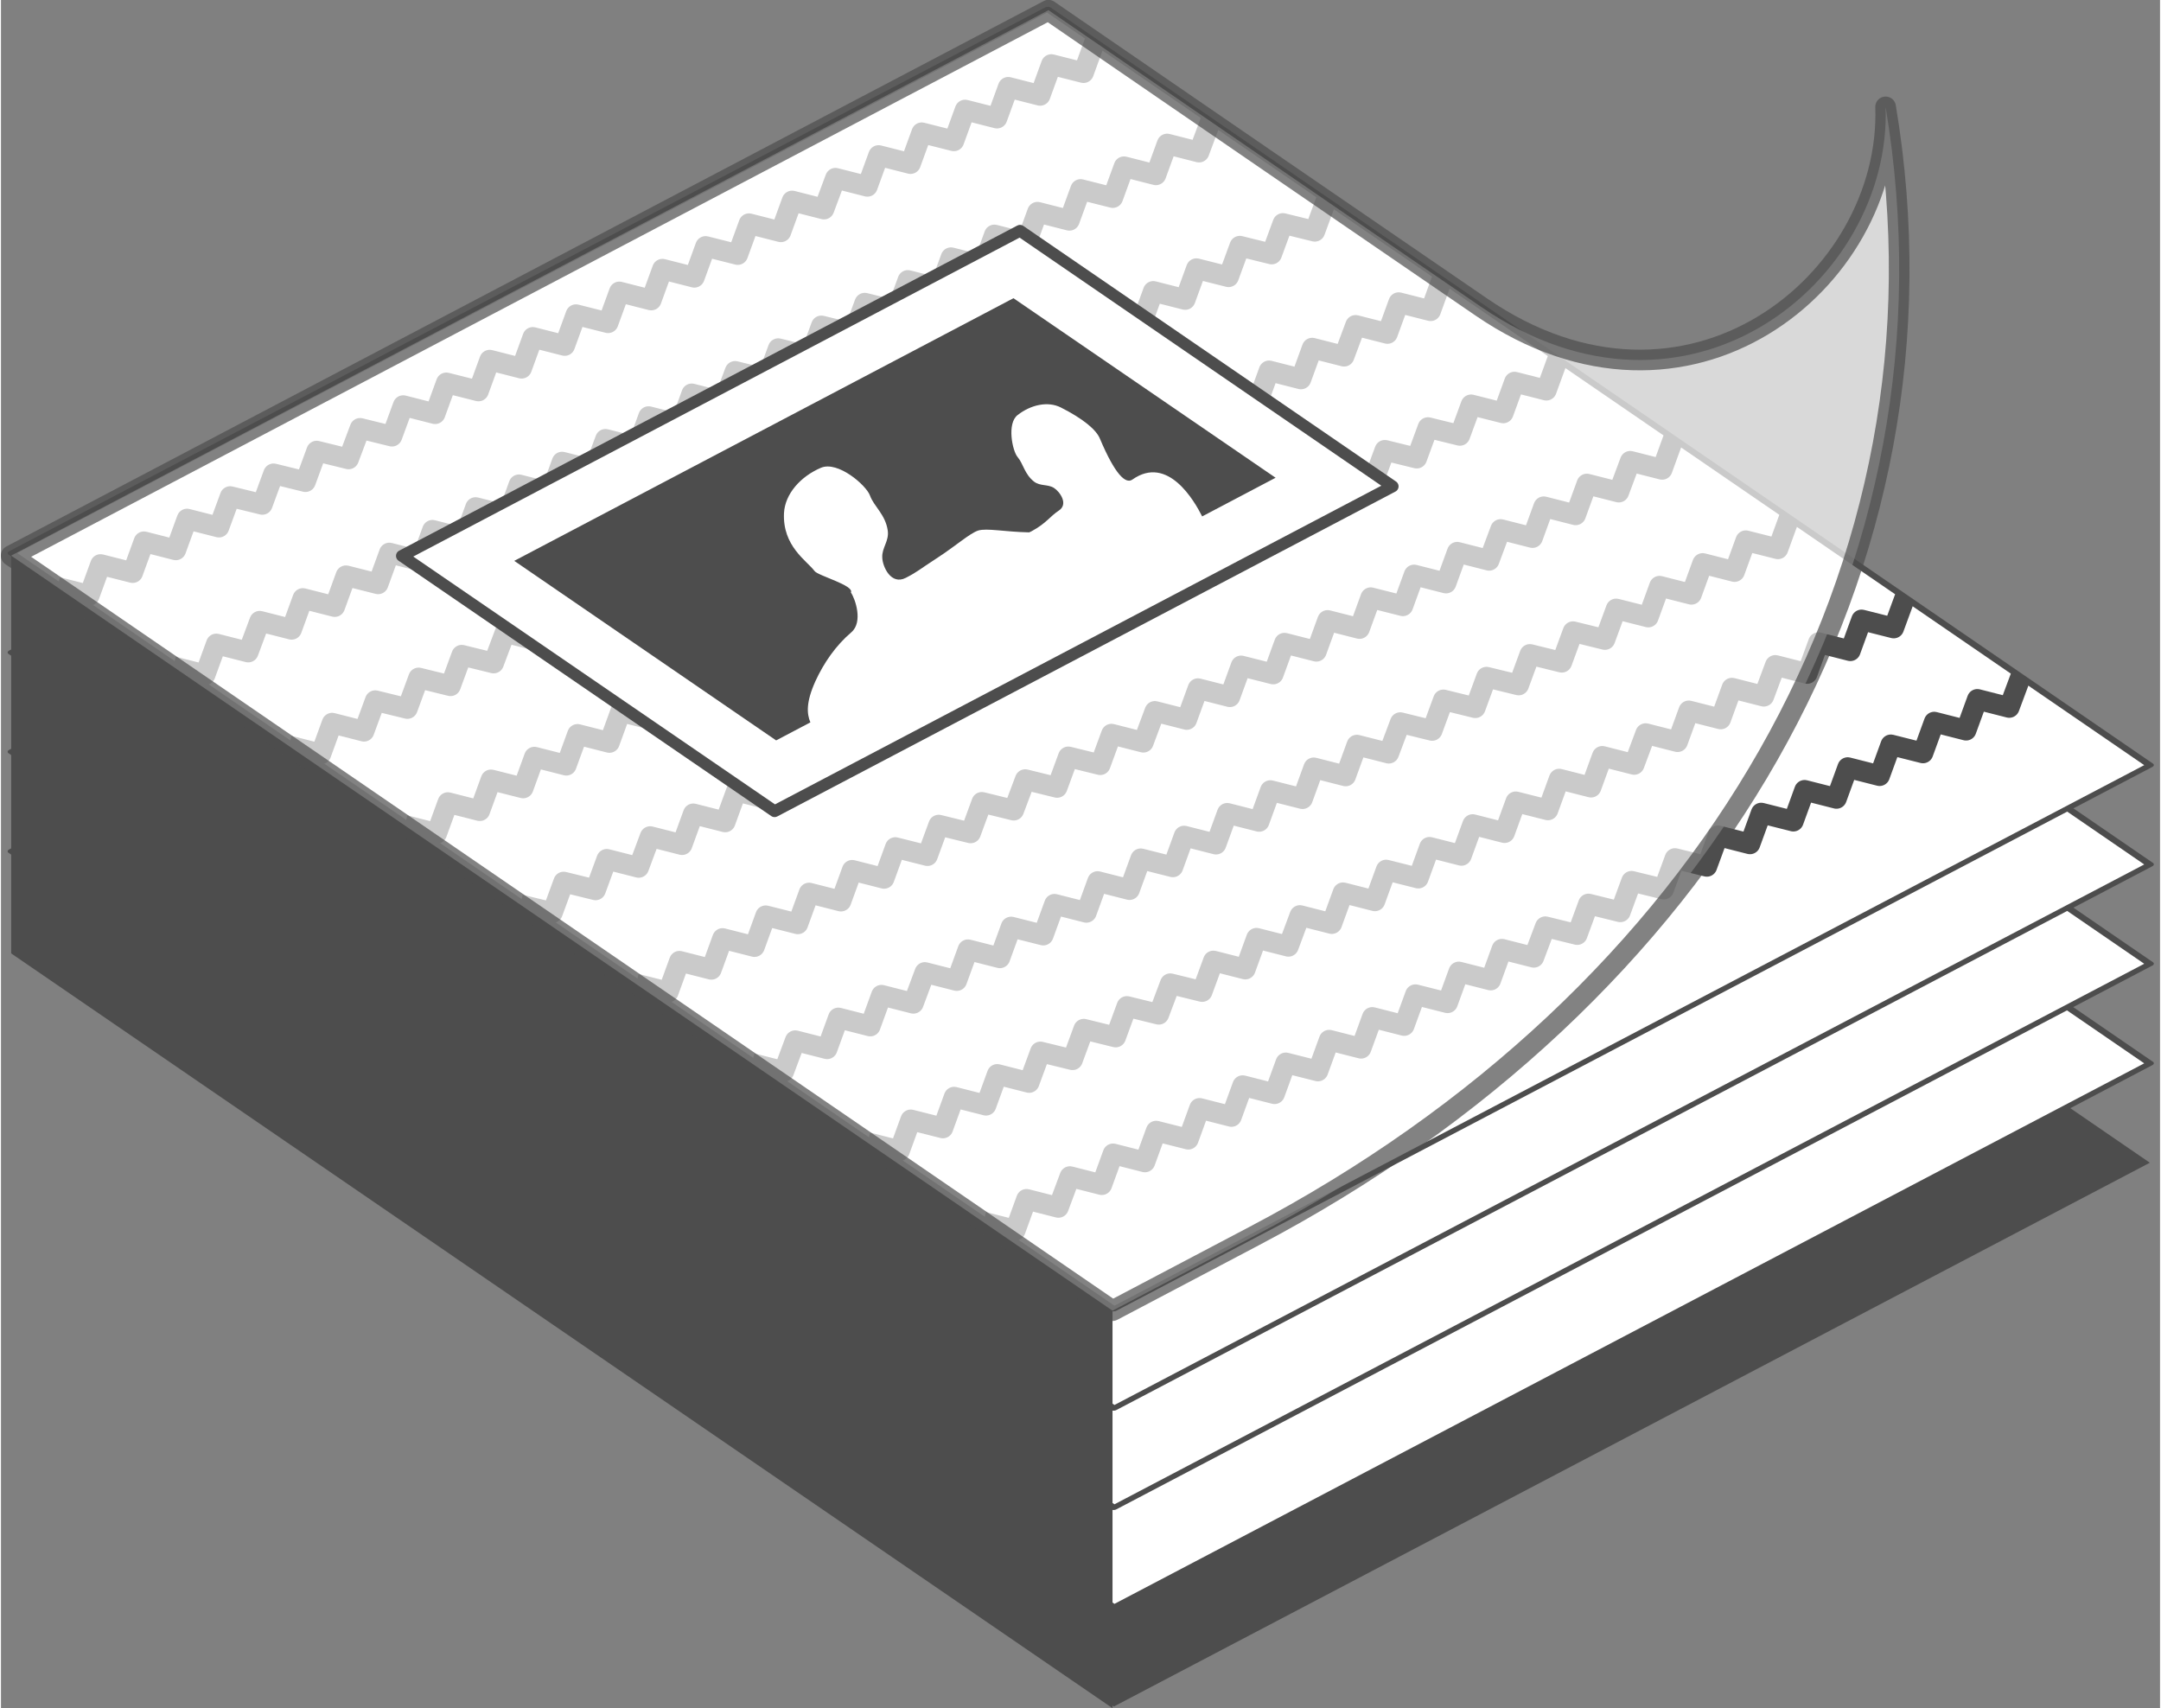 <?xml version="1.0" encoding="UTF-8"?>
<!DOCTYPE svg PUBLIC "-//W3C//DTD SVG 1.1//EN" "http://www.w3.org/Graphics/SVG/1.1/DTD/svg11.dtd">
<!-- Creator: CorelDRAW 2020 (64-Bit) -->
<svg xmlns="http://www.w3.org/2000/svg" xml:space="preserve" width="105px" height="83px" version="1.1" style="shape-rendering:geometricPrecision; text-rendering:geometricPrecision; image-rendering:optimizeQuality; fill-rule:evenodd; clip-rule:evenodd"
viewBox="0 0 8.261 6.536"
 xmlns:xlink="http://www.w3.org/1999/xlink"
 xmlns:xodm="http://www.corel.com/coreldraw/odm/2003">
 <rect x="0" y="0" width="8.261" height="6.536" fill="#808080" stroke="none"/>
 <defs>
  <style type="text/css">
   <![CDATA[
    .str1 {stroke:#4D4D4D;stroke-width:0.079;stroke-linejoin:round;stroke-miterlimit:22.926;stroke-opacity:0.702}
    .str0 {stroke:#4D4D4D;stroke-width:0.079;stroke-linejoin:round;stroke-miterlimit:22.926}
    .str2 {stroke:#4D4D4D;stroke-width:0.045;stroke-linejoin:round;stroke-miterlimit:22.926}
    .fil2 {fill:none}
    .fil0 {fill:#4D4D4D}
    .fil1 {fill:white}
    .fil3 {fill:white;fill-opacity:0.702}
   ]]>
  </style>
 </defs>
 <g id="Capa_x0020_1">
  <g id="_2310485535760">
   <rect class="fil0" transform="matrix(-0.301 0.158 -0.242 -0.166 8.222 4.449)" width="13.169" height="17.427"/>
   <rect class="fil1 str0" transform="matrix(-0.301 0.158 -0.242 -0.166 8.222 4.069)" width="13.169" height="17.427"/>
   <rect class="fil1 str0" transform="matrix(-0.301 0.158 -0.242 -0.166 8.222 3.688)" width="13.169" height="17.427"/>
   <rect class="fil1 str0" transform="matrix(-0.301 0.158 -0.242 -0.166 8.222 3.308)" width="13.169" height="17.427"/>
   <rect class="fil1 str0" transform="matrix(-0.301 0.158 -0.242 -0.166 8.222 2.928)" width="13.169" height="17.427"/>
   <polygon class="fil0" points="0.039,2.126 4.253,5.015 4.253,6.536 0.039,3.648 "/>
   <polyline class="fil2 str0" points="0.216,2.247 0.338,2.278 0.381,2.16 0.504,2.191 0.547,2.073 0.669,2.104 0.712,1.986 0.834,2.017 0.877,1.9 1,1.93 1.043,1.813 1.165,1.843 1.208,1.726 1.33,1.756 1.374,1.639 1.496,1.669 1.539,1.552 1.661,1.583 1.704,1.465 1.827,1.496 1.87,1.378 1.992,1.409 2.035,1.291 2.157,1.322 2.2,1.204 2.323,1.235 2.366,1.117 2.488,1.148 2.531,1.03 2.653,1.061 2.696,0.943 2.819,0.974 2.862,0.856 2.984,0.887 3.027,0.769 3.149,0.8 3.193,0.682 3.315,0.713 3.358,0.595 3.48,0.626 3.523,0.508 3.646,0.539 3.689,0.421 3.811,0.452 3.854,0.334 3.976,0.365 4.019,0.247 4.142,0.278 4.185,0.16 "/>
   <polyline class="fil2 str0" points="0.659,2.551 0.781,2.582 0.824,2.464 0.946,2.495 0.99,2.377 1.112,2.408 1.155,2.29 1.277,2.321 1.32,2.203 1.443,2.234 1.486,2.116 1.608,2.147 1.651,2.029 1.773,2.06 1.816,1.942 1.939,1.973 1.982,1.855 2.104,1.886 2.147,1.768 2.269,1.799 2.313,1.681 2.435,1.712 2.478,1.594 2.6,1.625 2.643,1.507 2.765,1.538 2.809,1.421 2.931,1.451 2.974,1.334 3.096,1.364 3.139,1.247 3.262,1.277 3.305,1.16 3.427,1.19 3.47,1.073 3.592,1.104 3.635,0.986 3.758,1.017 3.801,0.899 3.923,0.93 3.966,0.812 4.088,0.843 4.131,0.725 4.254,0.756 4.297,0.638 4.419,0.669 4.462,0.551 4.584,0.582 4.628,0.464 "/>
   <polyline class="fil2 str0" points="1.102,2.854 1.224,2.885 1.267,2.767 1.389,2.798 1.432,2.681 1.555,2.711 1.598,2.594 1.72,2.624 1.763,2.507 1.885,2.537 1.929,2.42 2.051,2.451 2.094,2.333 2.216,2.364 2.259,2.246 2.382,2.277 2.425,2.159 2.547,2.19 2.59,2.072 2.712,2.103 2.755,1.985 2.878,2.016 2.921,1.898 3.043,1.929 3.086,1.811 3.208,1.842 3.251,1.724 3.374,1.755 3.417,1.637 3.539,1.668 3.582,1.55 3.704,1.581 3.748,1.463 3.87,1.494 3.913,1.376 4.035,1.407 4.078,1.289 4.2,1.32 4.244,1.202 4.366,1.233 4.409,1.115 4.531,1.146 4.574,1.028 4.697,1.059 4.74,0.942 4.862,0.972 4.905,0.855 5.027,0.885 5.07,0.768 "/>
   <polyline class="fil2 str0" points="1.545,3.158 1.667,3.189 1.71,3.071 1.832,3.102 1.875,2.984 1.998,3.015 2.041,2.897 2.163,2.928 2.206,2.81 2.328,2.841 2.371,2.723 2.494,2.754 2.537,2.636 2.659,2.667 2.702,2.549 2.824,2.58 2.867,2.462 2.99,2.493 3.033,2.375 3.155,2.406 3.198,2.289 3.32,2.319 3.364,2.202 3.486,2.232 3.529,2.115 3.651,2.145 3.694,2.028 3.817,2.058 3.86,1.941 3.982,1.972 4.025,1.854 4.147,1.885 4.19,1.767 4.313,1.798 4.356,1.68 4.478,1.711 4.521,1.593 4.643,1.624 4.686,1.506 4.809,1.537 4.852,1.419 4.974,1.45 5.017,1.332 5.139,1.363 5.183,1.245 5.305,1.276 5.348,1.158 5.47,1.189 5.513,1.071 "/>
   <polyline class="fil2 str0" points="1.987,3.462 2.11,3.492 2.153,3.375 2.275,3.405 2.318,3.288 2.44,3.319 2.484,3.201 2.606,3.232 2.649,3.114 2.771,3.145 2.814,3.027 2.936,3.058 2.98,2.94 3.102,2.971 3.145,2.853 3.267,2.884 3.31,2.766 3.433,2.797 3.476,2.679 3.598,2.71 3.641,2.592 3.763,2.623 3.806,2.505 3.929,2.536 3.972,2.418 4.094,2.449 4.137,2.331 4.259,2.362 4.303,2.244 4.425,2.275 4.468,2.157 4.59,2.188 4.633,2.07 4.755,2.101 4.799,1.983 4.921,2.014 4.964,1.897 5.086,1.927 5.129,1.81 5.252,1.84 5.295,1.723 5.417,1.753 5.46,1.636 5.582,1.666 5.625,1.549 5.748,1.58 5.791,1.462 5.913,1.493 5.956,1.375 "/>
   <polyline class="fil2 str0" points="2.43,3.765 2.553,3.796 2.596,3.678 2.718,3.709 2.761,3.591 2.883,3.622 2.926,3.504 3.049,3.535 3.092,3.417 3.214,3.448 3.257,3.33 3.379,3.361 3.422,3.243 3.545,3.274 3.588,3.157 3.71,3.187 3.753,3.07 3.875,3.1 3.919,2.983 4.041,3.013 4.084,2.896 4.206,2.926 4.249,2.809 4.371,2.84 4.415,2.722 4.537,2.753 4.58,2.635 4.702,2.666 4.745,2.548 4.868,2.579 4.911,2.461 5.033,2.492 5.076,2.374 5.198,2.405 5.241,2.287 5.364,2.318 5.407,2.2 5.529,2.231 5.572,2.113 5.694,2.144 5.738,2.026 5.86,2.057 5.903,1.939 6.025,1.97 6.068,1.852 6.19,1.883 6.234,1.765 6.356,1.796 6.399,1.678 "/>
   <polyline class="fil2 str0" points="2.873,4.069 2.995,4.1 3.039,3.982 3.161,4.013 3.204,3.895 3.326,3.926 3.369,3.808 3.491,3.839 3.535,3.721 3.657,3.752 3.7,3.634 3.822,3.665 3.865,3.547 3.988,3.578 4.031,3.46 4.153,3.491 4.196,3.373 4.318,3.404 4.361,3.286 4.484,3.317 4.527,3.199 4.649,3.23 4.692,3.112 4.814,3.143 4.857,3.025 4.98,3.056 5.023,2.938 5.145,2.969 5.188,2.851 5.31,2.882 5.354,2.765 5.476,2.795 5.519,2.678 5.641,2.708 5.684,2.591 5.807,2.621 5.85,2.504 5.972,2.534 6.015,2.417 6.137,2.447 6.18,2.33 6.303,2.361 6.346,2.243 6.468,2.274 6.511,2.156 6.633,2.187 6.676,2.069 6.799,2.1 6.842,1.982 "/>
   <polyline class="fil2 str0" points="3.316,4.372 3.438,4.403 3.481,4.285 3.604,4.316 3.647,4.198 3.769,4.229 3.812,4.111 3.934,4.142 3.977,4.025 4.1,4.055 4.143,3.938 4.265,3.968 4.308,3.851 4.43,3.881 4.474,3.764 4.596,3.794 4.639,3.677 4.761,3.708 4.804,3.59 4.926,3.621 4.97,3.503 5.092,3.534 5.135,3.416 5.257,3.447 5.3,3.329 5.423,3.36 5.466,3.242 5.588,3.273 5.631,3.155 5.753,3.186 5.796,3.068 5.919,3.099 5.962,2.981 6.084,3.012 6.127,2.894 6.249,2.925 6.293,2.807 6.415,2.838 6.458,2.72 6.58,2.751 6.623,2.633 6.745,2.664 6.789,2.546 6.911,2.577 6.954,2.459 7.076,2.49 7.119,2.372 7.242,2.403 7.285,2.286 "/>
   <polyline class="fil2 str0" points="3.759,4.676 3.881,4.707 3.924,4.589 4.046,4.62 4.09,4.502 4.212,4.533 4.255,4.415 4.377,4.446 4.42,4.328 4.543,4.359 4.586,4.241 4.708,4.272 4.751,4.154 4.873,4.185 4.916,4.067 5.039,4.098 5.082,3.98 5.204,4.011 5.247,3.893 5.369,3.924 5.412,3.806 5.535,3.837 5.578,3.719 5.7,3.75 5.743,3.632 5.865,3.663 5.909,3.546 6.031,3.576 6.074,3.459 6.196,3.489 6.239,3.372 6.362,3.402 6.405,3.285 6.527,3.315 6.57,3.198 6.692,3.229 6.735,3.111 6.858,3.142 6.901,3.024 7.023,3.055 7.066,2.937 7.188,2.968 7.231,2.85 7.354,2.881 7.397,2.763 7.519,2.794 7.562,2.676 7.684,2.707 7.728,2.589 "/>
   <path class="fil3 str1" d="M7.211 0.409c0.295,1.763 -0.686,3.411 -2.415,4.32l-0.543 0.286 -4.214 -2.889 3.969 -2.087c0.552,0.379 1.103,0.757 1.655,1.135 0.79,0.542 1.571,-0.097 1.548,-0.765z"/>
   <polygon class="fil1 str2" points="5.325,1.861 2.96,3.104 1.534,2.127 3.899,0.883 "/>
   <path class="fil1" d="M4.604 1.993c-0.002,-0.001 -0.115,-0.271 -0.275,-0.158 -0.026,0.018 -0.066,-0.019 -0.124,-0.156 -0.014,-0.035 -0.065,-0.077 -0.15,-0.12 -0.05,-0.025 -0.115,-0.01 -0.165,0.029 -0.042,0.032 -0.02,0.138 0,0.161 0.022,0.026 0.026,0.065 0.063,0.094 0.024,0.018 0.052,0.009 0.076,0.024 0.022,0.014 0.057,0.062 0.018,0.087 -0.032,0.021 -0.048,0.048 -0.099,0.076 -0.005,0.003 -0.009,0.005 -0.014,0.007l0 0c-0.094,-0.002 -0.162,-0.017 -0.195,-0.007 -0.033,0.011 -0.083,0.057 -0.16,0.107 -0.065,0.042 -0.072,0.051 -0.117,0.074 -0.056,0.029 -0.089,-0.042 -0.09,-0.078 -0.002,-0.037 0.027,-0.063 0.021,-0.103 -0.009,-0.062 -0.053,-0.092 -0.068,-0.134 -0.014,-0.039 -0.123,-0.134 -0.188,-0.106 -0.077,0.033 -0.137,0.099 -0.141,0.173 -0.006,0.127 0.087,0.182 0.117,0.222 0.013,0.018 0.153,0.055 0.139,0.082 0.017,0.025 0.047,0.113 0.002,0.152 -0.06,0.051 -0.106,0.118 -0.138,0.188 -0.08,0.178 0.033,0.176 0.028,0.278 0.346,-0.174 0.863,-0.55 1.109,-0.658 -0.004,-0.008 -0.007,-0.015 -0.011,-0.022 0.132,-0.072 0.263,-0.145 0.362,-0.212z"/>
   <path class="fil0" d="M4.877 1.828l-0.281 0.148c-0.029,-0.058 -0.131,-0.237 -0.267,-0.141 -0.026,0.018 -0.066,-0.019 -0.124,-0.156 -0.014,-0.035 -0.065,-0.077 -0.15,-0.12 -0.05,-0.025 -0.115,-0.01 -0.165,0.029 -0.042,0.032 -0.02,0.138 0,0.161 0.022,0.026 0.026,0.065 0.063,0.094 0.024,0.018 0.052,0.009 0.076,0.024 0.022,0.014 0.057,0.062 0.018,0.087 -0.032,0.021 -0.048,0.048 -0.099,0.076 -0.005,0.003 -0.009,0.005 -0.014,0.007l0 0c-0.094,-0.002 -0.162,-0.017 -0.195,-0.007 -0.033,0.011 -0.083,0.057 -0.16,0.107 -0.065,0.042 -0.072,0.051 -0.117,0.074 -0.056,0.029 -0.089,-0.042 -0.09,-0.078 -0.002,-0.037 0.027,-0.063 0.021,-0.103 -0.009,-0.062 -0.053,-0.092 -0.068,-0.134 -0.014,-0.039 -0.123,-0.134 -0.188,-0.106 -0.077,0.033 -0.137,0.099 -0.141,0.173 -0.006,0.127 0.087,0.182 0.117,0.222 0.013,0.018 0.153,0.055 0.139,0.082 0.017,0.025 0.047,0.113 0.002,0.152 -0.06,0.051 -0.106,0.118 -0.138,0.188 -0.036,0.08 -0.033,0.124 -0.019,0.157l-0.131 0.069 -1.002 -0.687 1.91 -1.005 1.003 0.687z"/>
  </g>
 </g>
</svg>
